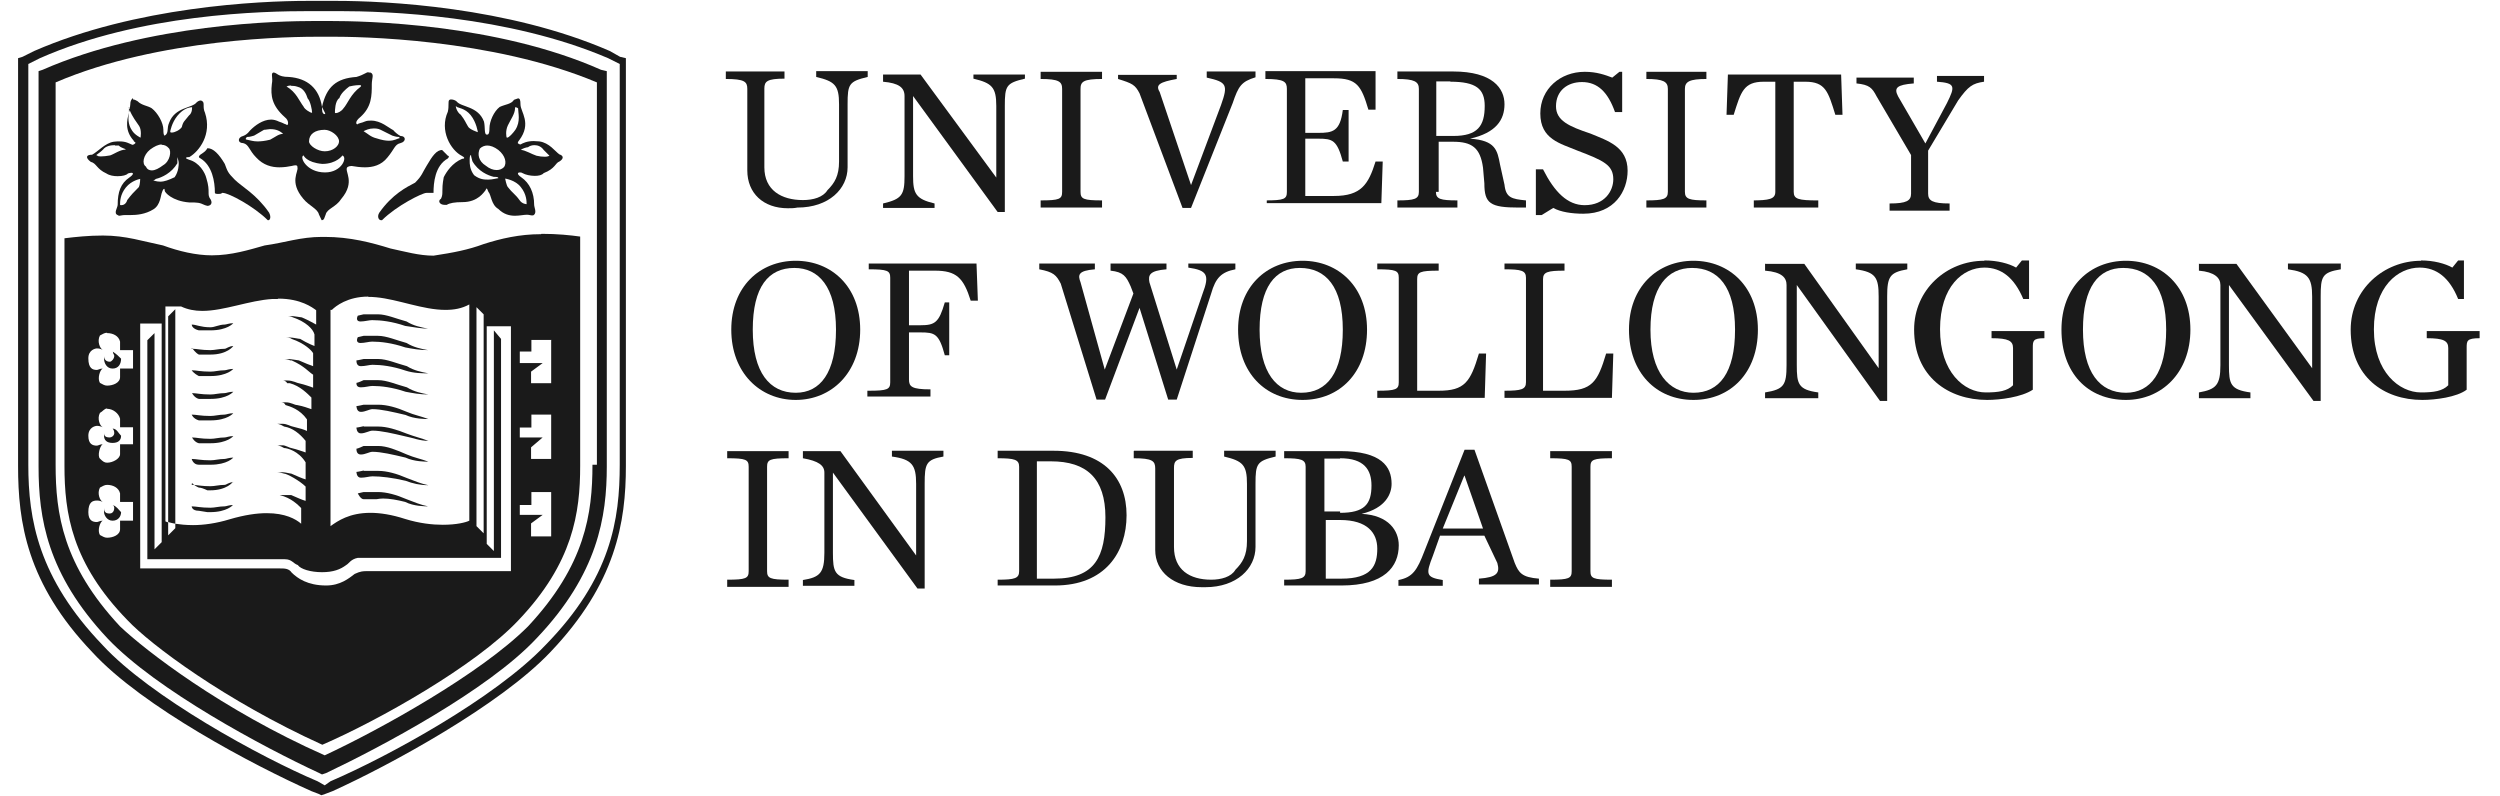 <svg width="113" height="36" viewBox="0 0 113 36" fill="none" xmlns="http://www.w3.org/2000/svg">
<g clipPath="url(#clip0_107_31560)">
<path fill-rule="evenodd" clip-rule="evenodd" d="M32.807 3.246V3.57C33.655 3.57 33.778 3.693 33.778 4.017V7.702C33.778 8.735 34.503 9.413 35.613 9.413C35.752 9.413 35.89 9.413 36.045 9.382C37.463 9.382 38.311 8.534 38.311 7.563V4.711C38.311 3.801 38.373 3.678 39.22 3.478V3.216H36.892V3.478C37.74 3.678 37.925 3.863 37.925 4.711V7.301C37.925 7.948 37.725 8.272 37.401 8.596C37.201 8.92 36.754 9.043 36.291 9.043C35.32 9.043 34.549 8.596 34.549 7.563V4.002C34.549 3.678 34.672 3.555 35.459 3.555V3.231H32.807V3.246Z" fill="#1A1A1A"/>
<path fill-rule="evenodd" clip-rule="evenodd" d="M39.914 3.37V3.694C40.623 3.755 40.885 3.956 40.885 4.341V7.964C40.885 8.812 40.762 8.997 39.914 9.197V9.398H42.242V9.197C41.394 8.997 41.271 8.75 41.271 7.964V4.341L45.094 9.583H45.418V4.788C45.418 3.879 45.479 3.755 46.327 3.555V3.37H43.999V3.555C44.832 3.755 45.032 3.94 45.032 4.788V8.026L41.61 3.37H39.929H39.914Z" fill="#1A1A1A"/>
<path fill-rule="evenodd" clip-rule="evenodd" d="M47.037 3.246V3.57C47.869 3.57 48.008 3.693 48.008 4.017V8.673C48.008 8.997 47.885 9.058 47.037 9.058V9.382H49.812V9.058C48.979 9.058 48.84 8.997 48.84 8.673V4.017C48.84 3.693 48.964 3.57 49.812 3.57V3.246H47.037Z" fill="#1A1A1A"/>
<path fill-rule="evenodd" clip-rule="evenodd" d="M54.544 3.246V3.508C55.454 3.709 55.516 3.832 55.192 4.742L53.835 8.365L52.417 4.156C52.217 3.832 52.417 3.709 53.188 3.57V3.385H50.536V3.57C51.184 3.771 51.307 3.832 51.507 4.218L53.45 9.398H53.835L55.716 4.665C55.978 3.894 56.102 3.693 56.749 3.493V3.231H54.544V3.246Z" fill="#1A1A1A"/>
<path fill-rule="evenodd" clip-rule="evenodd" d="M57.196 3.246V3.57C58.044 3.57 58.167 3.693 58.167 4.017V8.673C58.167 8.997 58.044 9.058 57.196 9.058H57.258V9.182H62.437L62.499 7.301H62.175C61.852 8.334 61.528 8.858 60.294 8.858H58.999V6.268H59.585C60.233 6.268 60.433 6.33 60.695 7.301H60.957V4.973H60.695C60.572 5.944 60.233 6.006 59.585 6.006H58.999V3.539H60.294C61.327 3.539 61.528 3.863 61.852 4.958H62.175V3.216H57.196V3.246Z" fill="#1A1A1A"/>
<path fill-rule="evenodd" clip-rule="evenodd" d="M65.552 3.693C66.723 3.693 67.109 4.017 67.109 4.788C67.109 5.698 66.785 6.145 65.69 6.145H64.92V3.678H65.567L65.552 3.693ZM63.162 3.246V3.57C63.933 3.57 64.133 3.693 64.133 4.017V8.673C64.133 8.997 63.933 9.058 63.162 9.058V9.382H65.875V9.058C65.105 9.058 64.904 8.997 64.904 8.673H65.028V6.407H65.675C66.523 6.407 66.908 6.669 67.032 7.578L67.093 8.288C67.093 9.197 67.355 9.382 68.65 9.382H68.974V9.058C68.327 8.997 68.065 8.935 68.003 8.349L67.802 7.44C67.679 6.792 67.602 6.345 66.446 6.268C67.618 6.006 68.003 5.42 68.003 4.711C68.003 4.002 67.479 3.231 65.675 3.231H63.162V3.246Z" fill="#1A1A1A"/>
<path fill-rule="evenodd" clip-rule="evenodd" d="M71.626 3.246C70.531 3.246 69.622 4.017 69.622 5.127C69.622 6.299 70.531 6.484 71.302 6.808C72.474 7.255 72.921 7.455 72.921 8.103C72.921 8.627 72.535 9.274 71.626 9.274C70.855 9.274 70.269 8.688 69.745 7.655H69.421V9.721H69.683L70.208 9.398C70.531 9.583 71.055 9.66 71.564 9.66C72.983 9.66 73.568 8.627 73.568 7.717C73.568 6.623 72.659 6.36 71.888 6.037C70.917 5.713 70.331 5.451 70.331 4.803C70.331 4.094 70.855 3.709 71.503 3.709C72.212 3.709 72.674 4.156 72.998 5.065H73.322V3.246H73.198L72.875 3.508C72.551 3.385 72.165 3.246 71.641 3.246H71.626Z" fill="#1A1A1A"/>
<path fill-rule="evenodd" clip-rule="evenodd" d="M74.416 3.246V3.57C75.187 3.57 75.387 3.693 75.387 4.017V8.673C75.387 8.997 75.187 9.058 74.416 9.058V9.382H77.129V9.058C76.359 9.058 76.158 8.997 76.158 8.673V4.017C76.158 3.693 76.359 3.57 77.129 3.57V3.246H74.416Z" fill="#1A1A1A"/>
<path fill-rule="evenodd" clip-rule="evenodd" d="M78.101 3.37L78.039 5.189H78.363C78.687 4.156 78.81 3.694 79.719 3.694H80.244V8.673C80.244 8.997 79.981 9.059 79.149 9.059H79.272V9.382H82.186V9.059C81.276 9.059 81.076 8.997 81.076 8.673V3.694H81.6C82.51 3.694 82.633 4.141 82.957 5.189H83.281L83.219 3.37H78.101Z" fill="#1A1A1A"/>
<path fill-rule="evenodd" clip-rule="evenodd" d="M87.551 3.431V3.693C88.384 3.755 88.384 3.894 87.999 4.665L87.027 6.484L85.794 4.356C85.594 3.971 85.732 3.832 86.503 3.771V3.508H83.913V3.771C84.499 3.832 84.622 3.971 84.823 4.356L86.38 7.008V8.75C86.38 9.074 86.179 9.197 85.409 9.197V9.521H88.122V9.197C87.351 9.197 87.151 9.074 87.151 8.75V6.808L88.507 4.541C88.97 3.894 89.155 3.771 89.679 3.693V3.431H87.551Z" fill="#1A1A1A"/>
<path fill-rule="evenodd" clip-rule="evenodd" d="M35.906 12.111C37 12.111 37.787 12.959 37.787 14.901C37.787 16.844 37.077 17.753 35.967 17.753C34.796 17.753 34.025 16.844 34.025 14.901C34.025 12.959 34.734 12.111 35.906 12.111ZM35.967 11.787C34.349 11.787 33.054 12.959 33.054 14.901C33.054 16.844 34.349 18.077 35.967 18.077C37.586 18.077 38.881 16.844 38.881 14.901C38.881 12.959 37.586 11.787 35.967 11.787Z" fill="#1A1A1A"/>
<path fill-rule="evenodd" clip-rule="evenodd" d="M39.267 11.911V12.173C40.115 12.173 40.238 12.234 40.238 12.558V17.276C40.238 17.599 40.115 17.661 39.267 17.661H39.205V17.923H42.057V17.599C41.209 17.599 41.086 17.476 41.086 17.152V15.025H41.61C42.258 15.025 42.443 15.086 42.705 16.058H42.905V13.668H42.705C42.443 14.578 42.258 14.701 41.61 14.701H41.086V12.234H42.258C43.229 12.234 43.553 12.558 43.876 13.591H44.2L44.138 11.911H39.282H39.267Z" fill="#1A1A1A"/>
<path fill-rule="evenodd" clip-rule="evenodd" d="M46.975 11.911V12.173C47.622 12.296 47.746 12.435 47.946 12.82L49.565 18.062H49.95L51.507 13.915L52.802 18.062H53.188L54.745 13.267C54.945 12.558 55.207 12.296 55.839 12.173V11.911H53.712V12.096C54.56 12.219 54.683 12.419 54.359 13.267L53.188 16.705L51.954 12.759C51.893 12.435 51.954 12.234 52.725 12.173V11.911H50.197V12.234C50.783 12.296 50.906 12.496 51.106 12.944L51.23 13.267L49.935 16.705L48.84 12.759C48.717 12.435 48.717 12.234 49.488 12.173V11.911H46.959H46.975Z" fill="#1A1A1A"/>
<path fill-rule="evenodd" clip-rule="evenodd" d="M58.753 12.111C59.925 12.111 60.695 12.959 60.695 14.901C60.695 16.844 59.986 17.753 58.815 17.753C57.705 17.753 56.934 16.844 56.934 14.901C56.934 12.959 57.643 12.111 58.753 12.111ZM58.876 11.787C57.257 11.787 55.962 12.959 55.962 14.901C55.962 16.844 57.196 18.077 58.876 18.077C60.556 18.077 61.79 16.844 61.79 14.901C61.79 12.959 60.495 11.787 58.876 11.787Z" fill="#1A1A1A"/>
<path fill-rule="evenodd" clip-rule="evenodd" d="M62.253 11.911V12.173C63.101 12.173 63.224 12.234 63.224 12.558V17.276C63.224 17.599 63.101 17.661 62.253 17.661V17.985H67.109L67.171 15.981H66.847C66.461 17.276 66.199 17.661 65.028 17.661H64.056V12.62C64.056 12.296 64.18 12.234 65.028 12.234V11.911H62.237H62.253Z" fill="#1A1A1A"/>
<path fill-rule="evenodd" clip-rule="evenodd" d="M68.003 11.911V12.173C68.774 12.173 68.974 12.234 68.974 12.558V17.276C68.974 17.599 68.774 17.661 68.003 17.661V17.985H72.859L72.921 15.981H72.597C72.212 17.276 71.95 17.661 70.716 17.661H69.745V12.62C69.745 12.296 69.945 12.234 70.716 12.234V11.911H68.003Z" fill="#1A1A1A"/>
<path fill-rule="evenodd" clip-rule="evenodd" d="M76.482 12.111C77.654 12.111 78.424 12.959 78.424 14.901C78.424 16.844 77.715 17.753 76.544 17.753C75.449 17.753 74.601 16.844 74.601 14.901C74.601 12.959 75.372 12.111 76.482 12.111ZM76.544 11.787C74.925 11.787 73.63 12.959 73.63 14.901C73.63 16.844 74.863 18.077 76.544 18.077C78.224 18.077 79.457 16.844 79.457 14.901C79.457 12.959 78.162 11.787 76.544 11.787Z" fill="#1A1A1A"/>
<path fill-rule="evenodd" clip-rule="evenodd" d="M79.781 11.911V12.234C80.552 12.296 80.752 12.558 80.752 12.882V16.505C80.752 17.414 80.629 17.599 79.781 17.738V18H82.186V17.738C81.277 17.615 81.215 17.353 81.215 16.505V12.882L84.977 18.123H85.3V13.406C85.3 12.496 85.424 12.312 86.21 12.173V11.911H83.882V12.173C84.792 12.296 84.915 12.558 84.915 13.406V16.643L81.554 11.926H79.797L79.781 11.911Z" fill="#1A1A1A"/>
<path fill-rule="evenodd" clip-rule="evenodd" d="M89.678 11.787C87.998 11.787 86.518 13.082 86.518 14.901C86.518 17.029 88.075 18.077 89.817 18.077C90.403 18.077 91.374 17.954 91.883 17.615V15.734C91.883 15.41 91.883 15.287 92.407 15.287V14.963H90.018V15.287C90.788 15.287 90.989 15.41 90.989 15.734V17.414C90.727 17.676 90.341 17.738 89.755 17.738C88.784 17.738 87.69 16.828 87.69 14.886C87.69 12.943 88.723 12.095 89.694 12.095C90.465 12.095 91.05 12.558 91.451 13.514H91.713V11.772H91.39L91.128 12.095C90.804 11.911 90.28 11.772 89.709 11.772L89.678 11.787Z" fill="#1A1A1A"/>
<path fill-rule="evenodd" clip-rule="evenodd" d="M95.969 12.111C97.14 12.111 97.911 12.959 97.911 14.901C97.911 16.844 97.202 17.753 96.092 17.753C94.92 17.753 94.15 16.844 94.15 14.901C94.15 12.959 94.859 12.111 95.969 12.111ZM96.092 11.787C94.473 11.787 93.178 12.959 93.178 14.901C93.178 16.844 94.35 18.077 96.092 18.077C97.711 18.077 99.006 16.844 99.006 14.901C99.006 12.959 97.711 11.787 96.092 11.787Z" fill="#1A1A1A"/>
<path fill-rule="evenodd" clip-rule="evenodd" d="M99.391 11.911V12.234C100.1 12.296 100.362 12.558 100.362 12.882V16.505C100.362 17.414 100.162 17.599 99.391 17.738V18H101.719V17.738C100.809 17.615 100.748 17.353 100.748 16.505V12.882L104.571 18.123H104.895V13.406C104.895 12.496 104.956 12.312 105.804 12.173V11.911H103.415V12.173C104.324 12.296 104.509 12.558 104.509 13.406V16.643L101.087 11.926H99.406L99.391 11.911Z" fill="#1A1A1A"/>
<path fill-rule="evenodd" clip-rule="evenodd" d="M109.427 11.787C107.747 11.787 106.251 13.082 106.251 14.901C106.251 17.029 107.747 18.077 109.489 18.077C110.075 18.077 111.046 17.954 111.493 17.615V15.734C111.493 15.41 111.493 15.287 112.079 15.287V14.963H109.689V15.287C110.46 15.287 110.661 15.41 110.661 15.734V17.414C110.399 17.676 110.013 17.738 109.427 17.738C108.456 17.738 107.3 16.828 107.3 14.886C107.3 12.943 108.394 12.095 109.366 12.095C110.136 12.095 110.722 12.558 111.108 13.514H111.37V11.772H111.108L110.846 12.095C110.522 11.911 109.998 11.772 109.427 11.772V11.787Z" fill="#1A1A1A"/>
<path fill-rule="evenodd" clip-rule="evenodd" d="M5.844 4.85C5.844 4.85 5.813 4.85 5.813 4.896C5.844 4.865 5.844 4.85 5.844 4.85ZM8.68 4.819C8.68 4.819 8.711 5.097 8.541 5.22C8.341 5.482 8.279 5.482 8.218 5.744C8.125 5.883 7.894 5.991 7.771 5.991C7.724 5.991 7.694 5.991 7.694 5.944C7.694 5.944 7.755 5.559 8.017 5.235C8.279 4.912 8.541 4.85 8.665 4.85L8.68 4.819ZM5.196 6.577C5.289 6.577 5.335 6.577 5.366 6.577C5.489 6.7 5.628 6.7 5.689 6.761C5.427 6.761 5.165 6.962 4.98 7.024C4.826 7.054 4.672 7.07 4.564 7.07C4.456 7.07 4.394 7.054 4.394 7.024C4.271 7.024 4.456 6.962 4.657 6.761C4.78 6.592 5.027 6.561 5.196 6.561V6.577ZM7.308 6.546C7.432 6.546 7.539 6.592 7.632 6.7C7.755 6.823 7.694 7.286 7.37 7.471C7.185 7.609 7.015 7.702 6.861 7.702C6.753 7.702 6.645 7.656 6.599 7.532C6.399 7.409 6.476 7.008 6.784 6.761C6.969 6.623 7.154 6.53 7.308 6.53V6.546ZM8.017 7.101C8.017 7.101 8.079 7.286 8.079 7.363C8.079 7.44 8.079 7.748 7.894 8.01C7.632 8.134 7.432 8.211 7.247 8.211C7.062 8.211 6.923 8.149 6.923 8.149C6.923 8.149 6.984 8.149 7.046 8.087C7.308 8.026 7.755 7.825 8.017 7.378V7.116V7.101ZM6.337 8.072C6.337 8.072 6.337 8.334 6.275 8.457C6.013 8.719 5.952 8.781 5.751 9.043C5.705 9.213 5.582 9.274 5.489 9.274C5.443 9.274 5.427 9.274 5.427 9.244C5.427 9.12 5.427 8.796 5.689 8.473C5.952 8.149 6.337 8.087 6.337 8.087V8.072ZM6.013 4.434C6.013 4.434 5.89 4.495 5.89 4.711C5.89 4.773 5.874 4.85 5.844 4.958C5.844 4.958 5.844 4.927 5.828 4.912C5.828 4.912 5.828 5.019 5.828 5.081C5.828 5.081 5.859 5.004 5.859 4.973C5.982 5.282 6.167 5.513 6.291 5.698C6.414 5.898 6.352 6.222 6.352 6.222C6.352 6.222 6.09 6.099 5.967 5.898C5.767 5.605 5.797 5.297 5.828 5.097C5.736 5.436 5.628 5.898 6.044 6.361C6.044 6.422 6.167 6.422 6.106 6.484C6.106 6.484 6.044 6.546 5.982 6.546C5.828 6.484 5.705 6.391 5.397 6.391C5.319 6.391 5.242 6.391 5.134 6.407C4.749 6.469 4.425 6.854 4.163 6.993C3.901 6.993 3.839 7.116 4.102 7.316C4.364 7.378 4.364 7.64 4.811 7.841C4.949 7.933 5.134 7.964 5.319 7.964C5.535 7.964 5.72 7.918 5.782 7.841C5.844 7.825 5.89 7.81 5.936 7.81C6.044 7.81 6.044 7.887 5.844 8.026C5.458 8.288 5.319 8.673 5.319 9.259C5.319 9.382 5.119 9.644 5.319 9.721C5.335 9.737 5.366 9.752 5.397 9.752C5.443 9.752 5.52 9.721 5.643 9.721C5.705 9.721 5.782 9.721 5.89 9.721C6.167 9.721 6.568 9.691 6.938 9.459C7.262 9.259 7.262 8.812 7.324 8.689C7.354 8.581 7.401 8.534 7.416 8.534C7.432 8.534 7.447 8.565 7.447 8.627C7.447 8.689 7.771 9.089 8.557 9.151C8.942 9.151 9.004 9.151 9.266 9.274C9.297 9.274 9.343 9.305 9.374 9.305C9.497 9.305 9.621 9.213 9.528 9.028C9.328 8.766 9.528 8.704 9.328 8.056C9.266 7.794 9.004 7.347 8.557 7.224C8.357 7.162 8.357 7.101 8.557 7.101C9.004 6.839 9.59 6.068 9.266 5.097C9.143 4.834 9.266 4.649 9.143 4.572C9.127 4.557 9.097 4.542 9.066 4.542C9.004 4.542 8.927 4.588 8.881 4.634C8.68 4.896 7.909 4.834 7.647 5.544C7.524 5.806 7.647 6.006 7.447 6.129C7.385 6.129 7.385 5.944 7.385 5.867C7.385 5.544 7.123 5.097 6.861 4.896C6.676 4.773 6.414 4.773 6.214 4.572C6.152 4.542 6.09 4.495 6.013 4.495V4.434Z" fill="#1A1A1A"/>
<path fill-rule="evenodd" clip-rule="evenodd" d="M9.374 6.7C9.374 6.7 9.312 6.823 9.189 6.9C8.988 7.023 8.927 7.101 9.066 7.162C9.59 7.486 9.713 8.195 9.713 8.719C9.713 8.75 9.775 8.766 9.852 8.766C9.929 8.766 10.006 8.766 10.037 8.719C10.037 8.719 10.052 8.719 10.068 8.719C10.345 8.719 11.486 9.336 12.103 9.953H12.133C12.195 9.953 12.272 9.829 12.164 9.613C11.579 8.766 10.931 8.442 10.607 8.118C10.284 7.794 10.284 7.733 10.16 7.409C9.898 6.962 9.636 6.7 9.389 6.7H9.374Z" fill="#1A1A1A"/>
<path fill-rule="evenodd" clip-rule="evenodd" d="M20.628 4.819C20.689 4.881 21.013 4.881 21.275 5.204C21.537 5.528 21.599 5.975 21.599 5.975C21.599 5.975 21.213 5.852 21.152 5.713C21.029 5.513 21.029 5.451 20.828 5.189C20.643 5.066 20.581 4.788 20.612 4.788L20.628 4.819ZM23.31 4.85C23.31 4.85 23.356 4.85 23.418 4.896C23.418 5.097 23.541 5.482 23.295 5.867C23.187 6.021 23.002 6.222 22.925 6.222C22.925 6.222 22.894 6.222 22.894 6.191C22.894 6.191 22.832 5.929 22.956 5.667C23.079 5.405 23.279 5.143 23.279 4.896C23.279 4.865 23.279 4.85 23.279 4.85H23.31ZM24.158 6.561C24.312 6.561 24.466 6.623 24.574 6.777L24.836 7.039C24.836 7.039 24.759 7.085 24.636 7.085C24.513 7.085 24.374 7.07 24.251 7.039C24.05 6.977 23.726 6.777 23.541 6.777C23.603 6.715 23.803 6.654 23.865 6.654C23.942 6.592 24.05 6.561 24.158 6.561ZM22.015 6.577C22.169 6.577 22.339 6.638 22.524 6.777C22.848 7.039 22.909 7.363 22.786 7.548C22.694 7.64 22.586 7.686 22.447 7.686C22.293 7.686 22.123 7.625 21.953 7.486C21.63 7.286 21.568 6.962 21.691 6.715C21.784 6.623 21.907 6.577 22.031 6.577H22.015ZM21.291 7.024C21.291 7.024 21.291 7.085 21.352 7.286C21.614 7.748 22.061 7.933 22.323 7.995C22.447 7.995 22.524 7.995 22.524 8.056C22.462 8.056 22.262 8.118 22.077 8.118C21.892 8.118 21.691 8.118 21.429 7.918C21.229 7.656 21.229 7.394 21.229 7.27C21.229 7.147 21.229 7.008 21.291 7.008V7.024ZM22.832 8.072C22.832 8.072 23.295 8.134 23.541 8.457C23.803 8.781 23.803 9.105 23.803 9.228C23.803 9.228 23.603 9.228 23.48 9.043C23.295 8.781 23.156 8.719 22.956 8.457C22.894 8.396 22.832 8.072 22.832 8.072ZM23.449 4.434C23.449 4.434 23.326 4.48 23.233 4.511C23.11 4.711 22.848 4.711 22.586 4.834C22.323 5.035 22.123 5.482 22.123 5.806C22.123 5.867 22.123 6.083 22.031 6.083H22C21.876 6.083 21.938 5.759 21.876 5.497C21.614 4.788 20.843 4.85 20.643 4.588C20.597 4.542 20.489 4.495 20.396 4.495C20.366 4.495 20.335 4.495 20.304 4.526C20.242 4.588 20.304 4.788 20.242 5.05C19.857 5.898 20.366 6.792 20.89 7.054C21.013 7.116 21.013 7.178 20.89 7.178C20.443 7.363 20.181 7.764 20.057 8.01C19.934 8.658 20.057 8.719 19.934 8.981C19.764 9.089 19.888 9.259 20.088 9.259C20.119 9.259 20.165 9.259 20.196 9.259C20.319 9.177 20.556 9.136 20.905 9.136C21.614 9.136 21.876 8.673 21.938 8.611C21.969 8.55 21.984 8.519 22 8.519C22.015 8.519 22.031 8.565 22.077 8.673C22.2 8.796 22.2 9.259 22.524 9.444C22.771 9.691 23.033 9.752 23.279 9.752C23.48 9.752 23.68 9.706 23.819 9.706C23.911 9.706 23.988 9.737 24.05 9.737C24.081 9.737 24.112 9.737 24.143 9.706C24.266 9.583 24.143 9.382 24.143 9.244C24.143 8.719 23.942 8.272 23.557 8.01C23.356 7.871 23.387 7.794 23.495 7.794C23.526 7.794 23.572 7.794 23.619 7.825C23.757 7.902 23.973 7.949 24.174 7.949C24.343 7.949 24.497 7.918 24.574 7.825C25.099 7.625 25.099 7.363 25.284 7.301C25.484 7.178 25.484 7.039 25.284 6.977C25.099 6.854 24.836 6.453 24.374 6.391C24.281 6.391 24.204 6.376 24.127 6.376C23.819 6.376 23.634 6.469 23.526 6.53C23.464 6.53 23.403 6.469 23.403 6.469C23.403 6.407 23.464 6.345 23.464 6.345C24.05 5.574 23.526 5.05 23.526 4.727C23.526 4.511 23.495 4.449 23.418 4.449L23.449 4.434Z" fill="#1A1A1A"/>
<path fill-rule="evenodd" clip-rule="evenodd" d="M19.996 6.777C19.734 6.777 19.549 7.039 19.287 7.486C19.086 7.81 19.086 7.933 18.762 8.257C18.377 8.457 17.73 8.781 17.144 9.614C17.036 9.783 17.113 9.953 17.221 9.953C17.221 9.953 17.252 9.953 17.267 9.953C17.915 9.305 19.086 8.719 19.271 8.719H19.595C19.595 8.272 19.657 7.486 20.242 7.162C20.304 7.101 20.304 7.039 20.242 7.039L19.98 6.777H19.996Z" fill="#1A1A1A"/>
<path fill-rule="evenodd" clip-rule="evenodd" d="M13.151 3.879C13.228 3.879 13.336 3.879 13.459 3.925C13.721 3.987 13.845 4.249 13.906 4.449C14.03 4.572 14.107 4.973 14.107 5.097C14.107 5.097 14.107 5.097 14.091 5.097C14.03 5.097 13.767 4.942 13.721 4.819C13.521 4.557 13.397 4.172 12.95 3.909C13.012 3.879 13.074 3.863 13.166 3.863L13.151 3.879ZM16.296 3.863C16.296 3.863 16.357 3.863 16.296 3.925C15.849 4.249 15.71 4.696 15.525 4.896C15.432 5.035 15.263 5.112 15.186 5.112C15.155 5.112 15.139 5.112 15.139 5.081C15.139 5.019 15.139 4.557 15.34 4.434C15.402 4.233 15.602 4.048 15.787 3.909C16.049 3.848 16.172 3.848 16.311 3.848L16.296 3.863ZM14.554 4.834C14.677 5.097 14.739 5.158 14.677 5.158C14.554 5.158 14.554 4.958 14.554 4.834ZM16.882 5.806C16.974 5.806 17.082 5.806 17.205 5.867L17.73 6.129C17.915 6.191 17.992 6.191 18.053 6.191V6.253C17.961 6.253 17.853 6.361 17.575 6.361C17.437 6.361 17.252 6.33 17.02 6.253C16.758 6.191 16.635 6.052 16.434 5.929C16.527 5.883 16.681 5.806 16.882 5.806ZM12.226 5.837C12.472 5.837 12.657 5.914 12.796 6.052C12.596 6.052 12.472 6.176 12.21 6.314C11.964 6.376 11.779 6.392 11.64 6.392C11.455 6.392 11.316 6.345 11.162 6.314C11.162 6.314 11.039 6.314 11.162 6.191C11.224 6.191 11.285 6.191 11.486 6.129L11.933 5.867C12.025 5.867 12.118 5.837 12.195 5.837H12.226ZM14.677 5.867C14.939 5.867 15.325 6.129 15.325 6.392C15.325 6.592 15.062 6.839 14.677 6.839C14.353 6.839 13.968 6.577 13.968 6.392C13.968 6.068 14.23 5.867 14.677 5.867ZM15.463 7.024C15.725 7.085 15.463 7.794 14.692 7.794C13.845 7.794 13.521 7.085 13.721 7.024C13.721 7.024 13.845 7.347 14.569 7.409C15.217 7.409 15.479 7.024 15.479 7.024H15.463ZM16.666 3.262C16.542 3.262 16.481 3.37 16.111 3.478C15.201 3.539 14.754 3.925 14.554 4.834C14.43 4.002 13.906 3.539 13.058 3.478C12.534 3.478 12.534 3.277 12.349 3.277C12.226 3.339 12.349 3.478 12.287 3.802C12.226 4.326 12.287 4.773 12.873 5.297C13.074 5.451 13.027 5.652 12.981 5.652C12.981 5.652 12.95 5.652 12.935 5.621C12.873 5.621 12.812 5.559 12.611 5.497C12.488 5.436 12.364 5.405 12.257 5.405C11.871 5.405 11.517 5.682 11.316 5.883C11.255 5.944 11.193 6.068 10.992 6.145C10.73 6.207 10.73 6.469 10.992 6.469C11.255 6.53 11.255 6.792 11.578 7.116C11.902 7.471 12.287 7.563 12.627 7.563C12.842 7.563 13.043 7.532 13.182 7.502C13.259 7.486 13.305 7.471 13.351 7.471C13.444 7.471 13.444 7.517 13.444 7.563C13.505 7.764 13.058 8.211 13.706 8.982C13.968 9.305 14.353 9.429 14.415 9.691C14.456 9.773 14.497 9.86 14.538 9.953C14.662 9.953 14.662 9.829 14.723 9.691C14.785 9.429 15.186 9.367 15.432 8.982C16.08 8.211 15.556 7.748 15.694 7.563C15.694 7.563 15.756 7.502 15.895 7.502C16.064 7.532 16.28 7.563 16.496 7.563C16.851 7.563 17.236 7.471 17.514 7.116C17.837 6.731 17.837 6.53 18.099 6.469C18.362 6.407 18.362 6.145 18.099 6.145C17.976 6.083 17.837 5.96 17.776 5.883C17.56 5.775 17.221 5.451 16.774 5.451C16.681 5.451 16.589 5.451 16.481 5.497C16.357 5.559 16.219 5.559 16.157 5.621C16.095 5.621 16.034 5.497 16.28 5.297C16.805 4.834 16.805 4.326 16.805 3.802C16.805 3.539 16.928 3.354 16.743 3.277C16.712 3.277 16.681 3.277 16.65 3.277L16.666 3.262Z" fill="#1A1A1A"/>
<path fill-rule="evenodd" clip-rule="evenodd" d="M14.97 1.659C16.142 1.659 22.216 1.72 26.98 3.724V21.006H26.779C26.779 23.211 26.455 25.539 23.865 28.314C21.723 30.457 17.19 32.97 14.677 34.141C10.021 32.075 6.583 29.408 5.427 28.314C2.837 25.539 2.514 23.211 2.514 21.006V3.724C7.216 1.705 13.228 1.659 14.508 1.659H14.97ZM14.215 0.949C12.688 0.949 6.707 1.057 1.928 3.154L1.743 3.216V21.084C1.743 23.411 2.128 25.94 4.857 28.853C7.061 31.181 11.902 33.771 14.431 34.943L14.554 35.005L14.739 34.943C17.206 33.771 22.062 31.197 24.251 28.853C27.026 25.94 27.427 23.35 27.427 21.084V3.216L27.165 3.154C22.447 1.057 16.481 0.949 14.893 0.949H14.199H14.215Z" fill="#1A1A1A"/>
<path fill-rule="evenodd" clip-rule="evenodd" d="M15.324 0.502C17.452 0.502 22.956 0.687 27.488 2.63L28.012 2.892V21.006C28.012 23.473 27.627 26.125 24.651 29.162C22.385 31.551 17.529 34.203 14.939 35.313L14.677 35.498L14.353 35.313C11.763 34.218 6.784 31.49 4.641 29.162C1.727 26.125 1.28 23.473 1.28 21.006V2.892L1.804 2.63C6.337 0.626 11.84 0.502 14.029 0.502H15.324ZM13.906 0.04C11.701 0.04 6.136 0.302 1.542 2.306L1.018 2.568L0.817 2.63V21.068C0.817 23.596 1.203 26.371 4.178 29.485C6.444 31.952 11.486 34.604 14.076 35.76L14.399 35.883L14.523 35.945L14.708 35.883L15.031 35.76C17.621 34.588 22.601 31.875 24.867 29.485C27.843 26.371 28.29 23.596 28.29 21.068V2.63L28.028 2.568L27.565 2.306C22.971 0.302 17.406 0.04 15.201 0.04H13.906Z" fill="#1A1A1A"/>
<path fill-rule="evenodd" clip-rule="evenodd" d="M16.435 20.158C16.435 20.158 16.172 20.282 16.111 20.282C16.111 20.343 16.111 20.544 16.311 20.544C16.512 20.544 16.697 20.421 16.835 20.421C17.221 20.421 17.745 20.544 18.331 20.683C18.716 20.868 19.24 20.868 19.364 20.868C19.04 20.744 18.716 20.683 18.392 20.544C17.93 20.343 17.483 20.158 17.098 20.158H16.45H16.435Z" fill="#1A1A1A"/>
<path fill-rule="evenodd" clip-rule="evenodd" d="M16.435 19.264C16.435 19.264 16.172 19.326 16.111 19.326C16.111 19.326 16.111 19.588 16.311 19.588C16.512 19.588 16.697 19.465 16.835 19.465C17.221 19.465 17.745 19.588 18.331 19.727C18.655 19.788 18.978 19.927 19.364 19.927C19.04 19.804 18.716 19.727 18.392 19.603C17.93 19.418 17.483 19.28 17.098 19.28H16.45L16.435 19.264Z" fill="#1A1A1A"/>
<path fill-rule="evenodd" clip-rule="evenodd" d="M16.435 18.293C16.435 18.293 16.172 18.355 16.111 18.355C16.111 18.355 16.111 18.617 16.311 18.617C16.512 18.617 16.697 18.493 16.835 18.493C17.221 18.493 17.745 18.617 18.331 18.756C18.716 18.941 19.24 18.941 19.364 18.941C19.04 18.817 18.716 18.756 18.392 18.617C17.93 18.416 17.483 18.293 17.098 18.293H16.45H16.435Z" fill="#1A1A1A"/>
<path fill-rule="evenodd" clip-rule="evenodd" d="M16.435 21.268C16.435 21.268 16.172 21.33 16.111 21.33C16.111 21.33 16.111 21.592 16.311 21.592C16.512 21.592 16.697 21.53 16.835 21.53C17.221 21.53 17.745 21.592 18.331 21.731C18.655 21.854 18.978 21.931 19.364 21.931C19.04 21.87 18.716 21.731 18.392 21.608C17.93 21.407 17.483 21.284 17.098 21.284H16.45L16.435 21.268Z" fill="#1A1A1A"/>
<path fill-rule="evenodd" clip-rule="evenodd" d="M10.545 14.608C10.36 14.608 10.222 14.67 10.16 14.67C9.898 14.67 9.713 14.793 9.512 14.793C9.065 14.793 8.865 14.67 8.665 14.67C8.665 14.732 8.726 14.87 8.988 14.932H9.512C10.283 14.932 10.545 14.608 10.545 14.608Z" fill="#1A1A1A"/>
<path fill-rule="evenodd" clip-rule="evenodd" d="M16.434 22.24L16.172 22.301C16.172 22.301 16.296 22.564 16.434 22.564H17.02C17.113 22.548 17.205 22.533 17.313 22.533C17.606 22.533 17.945 22.594 18.315 22.687C18.701 22.887 19.225 22.887 19.348 22.887C19.024 22.826 18.701 22.687 18.377 22.564C17.914 22.363 17.467 22.24 17.082 22.24H16.434Z" fill="#1A1A1A"/>
<path fill-rule="evenodd" clip-rule="evenodd" d="M8.665 15.734C8.665 15.734 8.665 15.734 8.665 15.765H8.711L8.68 15.734H8.665ZM10.545 15.641C10.36 15.641 10.222 15.765 10.16 15.765C9.898 15.765 9.713 15.826 9.512 15.826C9.096 15.826 8.896 15.765 8.711 15.765C8.711 15.765 8.834 15.95 8.988 16.027H9.512C10.283 16.027 10.545 15.641 10.545 15.641Z" fill="#1A1A1A"/>
<path fill-rule="evenodd" clip-rule="evenodd" d="M5.103 19.387C5.103 19.387 5.165 19.449 5.165 19.573C5.165 19.696 5.042 19.773 4.965 19.773C4.78 19.773 4.703 19.711 4.703 19.573V19.696C4.703 19.896 4.826 20.02 5.088 20.02C5.35 20.02 5.473 19.896 5.473 19.696C5.35 19.573 5.273 19.372 5.088 19.372L5.103 19.387Z" fill="#1A1A1A"/>
<path fill-rule="evenodd" clip-rule="evenodd" d="M5.103 22.825C5.103 22.825 5.165 22.887 5.165 22.949C5.165 23.149 5.042 23.211 4.965 23.211C4.78 23.211 4.703 23.149 4.703 22.949V23.149C4.703 23.273 4.826 23.535 5.088 23.535C5.35 23.535 5.473 23.334 5.473 23.149C5.35 23.026 5.273 22.887 5.088 22.825H5.103Z" fill="#1A1A1A"/>
<path fill-rule="evenodd" clip-rule="evenodd" d="M16.435 17.183C16.435 17.183 16.172 17.306 16.111 17.306C16.111 17.368 16.111 17.507 16.311 17.507C16.512 17.507 16.697 17.445 16.835 17.445C17.221 17.445 17.745 17.507 18.331 17.707C18.655 17.769 18.978 17.831 19.364 17.831C19.04 17.769 18.716 17.707 18.392 17.507C17.93 17.384 17.483 17.183 17.098 17.183H16.45H16.435Z" fill="#1A1A1A"/>
<path fill-rule="evenodd" clip-rule="evenodd" d="M5.103 15.888C5.103 16.011 5.165 16.011 5.165 16.088C5.165 16.212 5.042 16.35 4.965 16.35C4.78 16.35 4.703 16.227 4.703 16.088V16.212C4.703 16.412 4.826 16.659 5.088 16.659C5.35 16.659 5.473 16.458 5.473 16.212C5.35 16.088 5.273 16.011 5.088 15.888H5.103Z" fill="#1A1A1A"/>
<path fill-rule="evenodd" clip-rule="evenodd" d="M16.435 14.207L16.173 14.269C16.111 14.393 16.111 14.531 16.296 14.531C16.481 14.531 16.681 14.47 16.82 14.47C17.206 14.47 17.73 14.531 18.316 14.732C18.701 14.793 19.086 14.855 19.348 14.855C19.025 14.793 18.701 14.732 18.377 14.531C17.915 14.408 17.468 14.207 17.082 14.207H16.435Z" fill="#1A1A1A"/>
<path fill-rule="evenodd" clip-rule="evenodd" d="M16.435 16.227C16.435 16.227 16.172 16.289 16.111 16.289C16.111 16.351 16.111 16.551 16.311 16.551C16.512 16.551 16.697 16.489 16.835 16.489C17.221 16.489 17.745 16.551 18.331 16.752C18.716 16.875 19.102 16.875 19.364 16.875C19.04 16.813 18.716 16.752 18.392 16.551C17.93 16.428 17.483 16.227 17.098 16.227H16.45H16.435Z" fill="#1A1A1A"/>
<path fill-rule="evenodd" clip-rule="evenodd" d="M16.435 15.179L16.173 15.241C16.111 15.364 16.111 15.503 16.296 15.503C16.481 15.503 16.681 15.441 16.82 15.441C17.206 15.441 17.73 15.503 18.316 15.703C18.639 15.765 18.963 15.826 19.348 15.826C19.025 15.765 18.701 15.703 18.377 15.503C17.915 15.379 17.468 15.179 17.082 15.179H16.435Z" fill="#1A1A1A"/>
<path fill-rule="evenodd" clip-rule="evenodd" d="M10.545 22.825C10.36 22.825 10.222 22.887 10.16 22.887C9.898 22.887 9.713 22.949 9.512 22.949C9.065 22.949 8.865 22.887 8.665 22.887C8.665 22.887 8.665 23.087 8.988 23.087L9.374 23.149H9.497C10.268 23.149 10.53 22.825 10.53 22.825H10.545Z" fill="#1A1A1A"/>
<path fill-rule="evenodd" clip-rule="evenodd" d="M10.546 19.711C10.361 19.711 10.222 19.773 10.16 19.773C9.898 19.773 9.713 19.835 9.513 19.835C9.066 19.835 8.881 19.773 8.68 19.773C8.68 19.773 8.788 19.989 8.989 20.035H9.513C10.284 20.035 10.546 19.711 10.546 19.711Z" fill="#1A1A1A"/>
<path fill-rule="evenodd" clip-rule="evenodd" d="M8.68 21.839C8.68 21.839 8.665 21.854 8.665 21.916C8.695 21.916 8.742 21.916 8.772 21.916C8.772 21.916 8.695 21.839 8.68 21.839ZM10.545 21.793C10.36 21.793 10.222 21.916 10.16 21.916C9.898 21.916 9.713 21.977 9.512 21.977C9.142 21.977 8.942 21.931 8.772 21.916C8.772 21.916 8.896 22.008 8.988 22.039C9.071 22.039 9.199 22.08 9.374 22.163H9.497C10.268 22.163 10.53 21.777 10.53 21.777L10.545 21.793Z" fill="#1A1A1A"/>
<path fill-rule="evenodd" clip-rule="evenodd" d="M10.545 16.674C10.36 16.674 10.222 16.736 10.16 16.736C9.898 16.736 9.713 16.798 9.512 16.798C9.065 16.798 8.865 16.736 8.665 16.736C8.665 16.736 8.726 16.859 8.988 16.998H9.512C10.283 16.998 10.545 16.674 10.545 16.674Z" fill="#1A1A1A"/>
<path fill-rule="evenodd" clip-rule="evenodd" d="M10.545 20.683C10.36 20.683 10.222 20.744 10.16 20.744C9.898 20.744 9.713 20.806 9.512 20.806C9.065 20.806 8.865 20.744 8.665 20.744C8.665 20.744 8.726 21.006 8.988 21.006H9.512C10.283 21.006 10.545 20.683 10.545 20.683Z" fill="#1A1A1A"/>
<path fill-rule="evenodd" clip-rule="evenodd" d="M10.545 18.678C10.36 18.678 10.222 18.74 10.16 18.74C9.898 18.74 9.713 18.802 9.512 18.802C9.065 18.802 8.865 18.74 8.665 18.74C8.665 18.74 8.726 18.925 8.988 19.002H9.512C10.283 19.002 10.545 18.678 10.545 18.678Z" fill="#1A1A1A"/>
<path fill-rule="evenodd" clip-rule="evenodd" d="M10.546 17.707C10.361 17.707 10.222 17.769 10.16 17.769C9.898 17.769 9.713 17.831 9.513 17.831C9.066 17.831 8.881 17.769 8.68 17.769C8.68 17.769 8.788 17.985 8.989 18.031H9.513C10.284 18.031 10.546 17.707 10.546 17.707Z" fill="#1A1A1A"/>
<path fill-rule="evenodd" clip-rule="evenodd" d="M24.913 15.379V17.322H24.004V16.798L24.528 16.412H23.495V15.888H24.019V15.364H24.929L24.913 15.379ZM4.841 15.056C5.103 15.056 5.365 15.179 5.427 15.441V15.826H6.013V16.659H5.427V17.044C5.427 17.306 5.103 17.43 4.841 17.43C4.718 17.43 4.641 17.368 4.517 17.306C4.394 17.106 4.517 16.721 4.641 16.659C4.517 16.659 4.44 16.721 4.379 16.721C4.194 16.721 3.993 16.659 3.993 16.196C3.993 15.811 4.317 15.749 4.379 15.749C4.44 15.749 4.502 15.749 4.641 15.811C4.517 15.749 4.379 15.426 4.517 15.164C4.641 15.102 4.718 15.04 4.841 15.04V15.056ZM24.913 18.74V20.744H24.004V20.22L24.528 19.773H23.495V19.326H24.019V18.74H24.929H24.913ZM4.841 18.478C5.103 18.478 5.365 18.678 5.427 18.925V19.311H6.013V20.081H5.427V20.528C5.427 20.729 5.103 20.914 4.841 20.914C4.718 20.914 4.641 20.852 4.517 20.729C4.394 20.605 4.517 20.143 4.641 20.081C4.517 20.081 4.44 20.143 4.379 20.143C4.194 20.143 3.993 20.081 3.993 19.696C3.993 19.311 4.317 19.249 4.379 19.249C4.44 19.249 4.502 19.249 4.641 19.311C4.517 19.249 4.379 18.925 4.517 18.663C4.641 18.601 4.718 18.463 4.841 18.463V18.478ZM16.65 13.421C16.758 13.421 16.881 13.421 17.005 13.437C17.991 13.529 19.117 14.007 20.134 14.007C20.52 14.007 20.874 13.946 21.213 13.761V23.535C21.059 23.612 20.643 23.72 20.011 23.72C19.549 23.72 18.963 23.658 18.315 23.458C17.698 23.257 17.174 23.18 16.743 23.18C15.787 23.18 15.263 23.55 14.939 23.781V14.007H15.001C15.17 13.838 15.71 13.406 16.65 13.406V13.421ZM21.537 13.884L21.861 14.208V24.105L21.537 23.781V13.884ZM12.58 13.498C13.598 13.498 14.122 13.899 14.291 14.023V14.67C14.168 14.608 13.968 14.485 13.644 14.346C13.582 14.346 13.32 14.285 13.12 14.285H12.919C13.043 14.285 13.12 14.285 13.243 14.346C13.829 14.547 14.153 14.871 14.214 15.117V15.641C14.214 15.641 13.891 15.518 13.567 15.318C13.505 15.318 13.243 15.256 13.12 15.256H12.919C12.919 15.256 13.12 15.256 13.181 15.318C13.767 15.518 14.091 15.842 14.153 15.965V16.551C13.968 16.489 13.829 16.428 13.505 16.289C13.444 16.289 13.181 16.227 12.981 16.227H12.858C12.858 16.227 12.981 16.227 13.12 16.289H13.181C13.767 16.551 13.952 16.813 14.153 16.936V17.522C13.968 17.46 13.829 17.399 13.505 17.322C13.444 17.322 13.243 17.198 12.981 17.198H12.796C12.796 17.198 12.919 17.198 12.981 17.322H13.104C13.552 17.445 13.875 17.769 14.076 17.969V18.494C13.875 18.432 13.752 18.37 13.428 18.308C13.305 18.308 13.166 18.185 12.904 18.185H12.642C12.765 18.185 12.842 18.185 12.904 18.308C13.104 18.37 13.552 18.494 13.875 18.956V19.48C13.752 19.418 13.552 19.357 13.228 19.28C13.166 19.28 12.966 19.156 12.781 19.156H12.519C12.519 19.156 12.642 19.156 12.842 19.28C13.228 19.341 13.552 19.603 13.814 19.927V20.451C13.613 20.39 13.49 20.328 13.166 20.251C13.104 20.251 12.904 20.128 12.781 20.128H12.519C12.519 20.128 12.642 20.128 12.842 20.251C12.966 20.251 13.49 20.374 13.814 20.898V21.669C13.613 21.608 13.49 21.546 13.166 21.407C13.104 21.407 12.904 21.346 12.781 21.346H12.519C12.519 21.346 12.642 21.346 12.842 21.407C12.966 21.407 13.552 21.731 13.814 21.993V22.64C13.613 22.579 13.49 22.517 13.166 22.378H12.642C13.166 22.502 13.474 22.826 13.613 22.964V23.673C13.367 23.458 12.889 23.195 12.056 23.195C11.609 23.195 11.054 23.273 10.376 23.473C9.774 23.658 9.189 23.735 8.726 23.735C8.402 23.735 8.125 23.704 7.924 23.673V23.874L7.601 24.198V23.596C7.693 23.627 7.786 23.643 7.924 23.673V13.976L7.601 14.3V23.612C7.601 23.612 7.493 23.581 7.477 23.566V13.853H8.187C8.479 13.992 8.803 14.053 9.142 14.053C10.129 14.053 11.27 13.576 12.318 13.514C12.395 13.514 12.472 13.514 12.549 13.514L12.58 13.498ZM24.913 22.24V24.244H24.004V23.658L24.528 23.273H23.495V22.826H24.019V22.24H24.929H24.913ZM4.841 21.916C5.103 21.916 5.365 22.039 5.427 22.301V22.687H6.013V23.535H5.427V23.92C5.427 24.182 5.103 24.305 4.841 24.305C4.718 24.305 4.641 24.244 4.517 24.182C4.394 23.982 4.517 23.596 4.641 23.535C4.517 23.535 4.44 23.596 4.379 23.596C4.194 23.596 3.993 23.535 3.993 23.149C3.993 22.687 4.194 22.625 4.379 22.625C4.44 22.625 4.502 22.625 4.641 22.687C4.517 22.625 4.379 22.301 4.517 22.039C4.641 21.978 4.718 21.916 4.841 21.916ZM7.308 14.608V24.506L6.984 24.83V15.056L6.66 15.379V25.277H12.873C13.197 25.277 13.259 25.477 13.459 25.539C13.582 25.724 14.045 25.863 14.554 25.863C15.062 25.863 15.386 25.739 15.648 25.539C15.771 25.477 15.849 25.277 16.172 25.215H22.647V15.318L22.323 14.932V24.907L22 24.583V14.747H23.094V25.816H16.558C16.434 25.816 16.296 25.816 16.034 25.94C15.771 26.14 15.386 26.464 14.739 26.464C13.906 26.464 13.444 26.14 13.181 25.878C13.058 25.693 12.858 25.693 12.657 25.693H6.337V14.624H7.308V14.608ZM24.451 10.585C23.48 10.585 22.632 10.785 21.861 11.032C21.152 11.294 20.504 11.417 19.595 11.556C18.947 11.556 18.3 11.371 17.652 11.232C16.804 10.97 15.833 10.708 14.677 10.708H14.554C13.582 10.708 12.873 10.97 11.964 11.094C11.254 11.294 10.468 11.541 9.574 11.541C8.865 11.541 8.079 11.356 7.369 11.094C6.46 10.909 5.689 10.646 4.656 10.646C4.009 10.646 3.423 10.708 2.914 10.77V21.053C2.914 23.195 3.238 25.446 5.766 28.036C6.799 29.131 10.16 31.659 14.569 33.663C17.097 32.569 21.491 30.102 23.433 28.036C25.9 25.446 26.224 23.18 26.224 21.053V10.693C25.777 10.631 25.191 10.569 24.482 10.569L24.451 10.585Z" fill="#1A1A1A"/>
<path fill-rule="evenodd" clip-rule="evenodd" d="M36.291 20.39V20.713C37 20.837 37.262 21.037 37.262 21.361V24.984C37.262 25.893 37.062 26.094 36.291 26.217V26.479H38.619V26.217C37.709 26.094 37.648 25.832 37.648 24.984V21.361L41.471 26.603H41.795V21.87C41.795 20.96 41.856 20.775 42.643 20.636V20.374H40.315V20.636C41.224 20.76 41.409 21.022 41.409 21.87V25.107L37.987 20.39H36.306H36.291Z" fill="#1A1A1A"/>
<path fill-rule="evenodd" clip-rule="evenodd" d="M32.869 20.39V20.713C33.717 20.713 33.84 20.775 33.84 21.099V25.816C33.84 26.14 33.717 26.202 32.869 26.202V26.525H35.644V26.202C34.811 26.202 34.672 26.14 34.672 25.816V21.099C34.672 20.775 34.796 20.713 35.644 20.713V20.39H32.869Z" fill="#1A1A1A"/>
<path fill-rule="evenodd" clip-rule="evenodd" d="M47.499 20.852C49.117 20.852 49.965 21.623 49.965 23.381C49.965 25.138 49.518 26.155 47.638 26.155H46.867V20.852H47.514H47.499ZM45.094 20.39V20.713C45.865 20.713 46.065 20.775 46.065 21.099V25.816C46.065 26.14 45.88 26.202 45.094 26.202V26.464H47.684C49.95 26.464 50.921 24.968 50.921 23.288C50.921 21.608 49.888 20.374 47.622 20.374H45.094V20.39Z" fill="#1A1A1A"/>
<path fill-rule="evenodd" clip-rule="evenodd" d="M51.245 20.39V20.713C52.093 20.713 52.216 20.837 52.216 21.176V24.86C52.216 25.847 53.049 26.541 54.313 26.541C54.375 26.541 54.421 26.541 54.483 26.541C55.901 26.541 56.749 25.693 56.749 24.722V21.87C56.749 20.96 56.81 20.837 57.658 20.636V20.374H55.331V20.636C56.178 20.837 56.363 21.022 56.363 21.87V24.46C56.363 25.107 56.163 25.431 55.839 25.755C55.654 26.078 55.192 26.202 54.745 26.202C53.773 26.202 53.064 25.755 53.064 24.722V21.16C53.064 20.837 53.126 20.698 53.912 20.698V20.374H51.261L51.245 20.39Z" fill="#1A1A1A"/>
<path fill-rule="evenodd" clip-rule="evenodd" d="M60.572 20.713C61.667 20.713 61.991 21.238 61.991 21.947C61.991 22.795 61.667 23.18 60.572 23.18V23.118H59.863V20.729H60.572V20.713ZM60.572 23.504C61.806 23.504 62.253 24.09 62.253 24.799C62.253 25.57 61.991 26.155 60.634 26.155H59.925V23.504H60.572ZM58.044 20.39V20.713C58.815 20.713 59.015 20.775 59.015 21.099V25.816C59.015 26.14 58.83 26.202 58.044 26.202V26.464H60.634C62.576 26.464 63.224 25.616 63.224 24.645C63.224 23.997 62.777 23.288 61.544 23.226C62.638 22.964 62.9 22.317 62.9 21.87C62.9 21.099 62.453 20.39 60.572 20.39H58.044Z" fill="#1A1A1A"/>
<path fill-rule="evenodd" clip-rule="evenodd" d="M66.199 21.5L67.032 23.889H65.213L66.184 21.5H66.199ZM66.199 20.328L64.38 24.922C64.056 25.77 63.856 26.094 63.209 26.217V26.479H65.213V26.217C64.442 26.094 64.442 25.955 64.766 25.122L65.089 24.213H67.094L67.679 25.446C67.803 25.893 67.679 26.094 66.847 26.155V26.417H69.56V26.155C68.789 26.094 68.65 25.893 68.466 25.446L66.646 20.328H66.199Z" fill="#1A1A1A"/>
<path fill-rule="evenodd" clip-rule="evenodd" d="M70.069 20.39V20.713C70.917 20.713 71.04 20.775 71.04 21.099V25.816C71.04 26.14 70.917 26.202 70.069 26.202V26.525H72.859V26.202C72.011 26.202 71.888 26.14 71.888 25.816V21.099C71.888 20.775 72.011 20.713 72.859 20.713V20.39H70.069Z" fill="#1A1A1A"/>
</g>
<defs>
<clipPath id="clip0_107_31560">
<rect width="111.246" height="35.921" fill="white" transform="translate(0.833 0.04)"/>
</clipPath>
</defs>
</svg>
